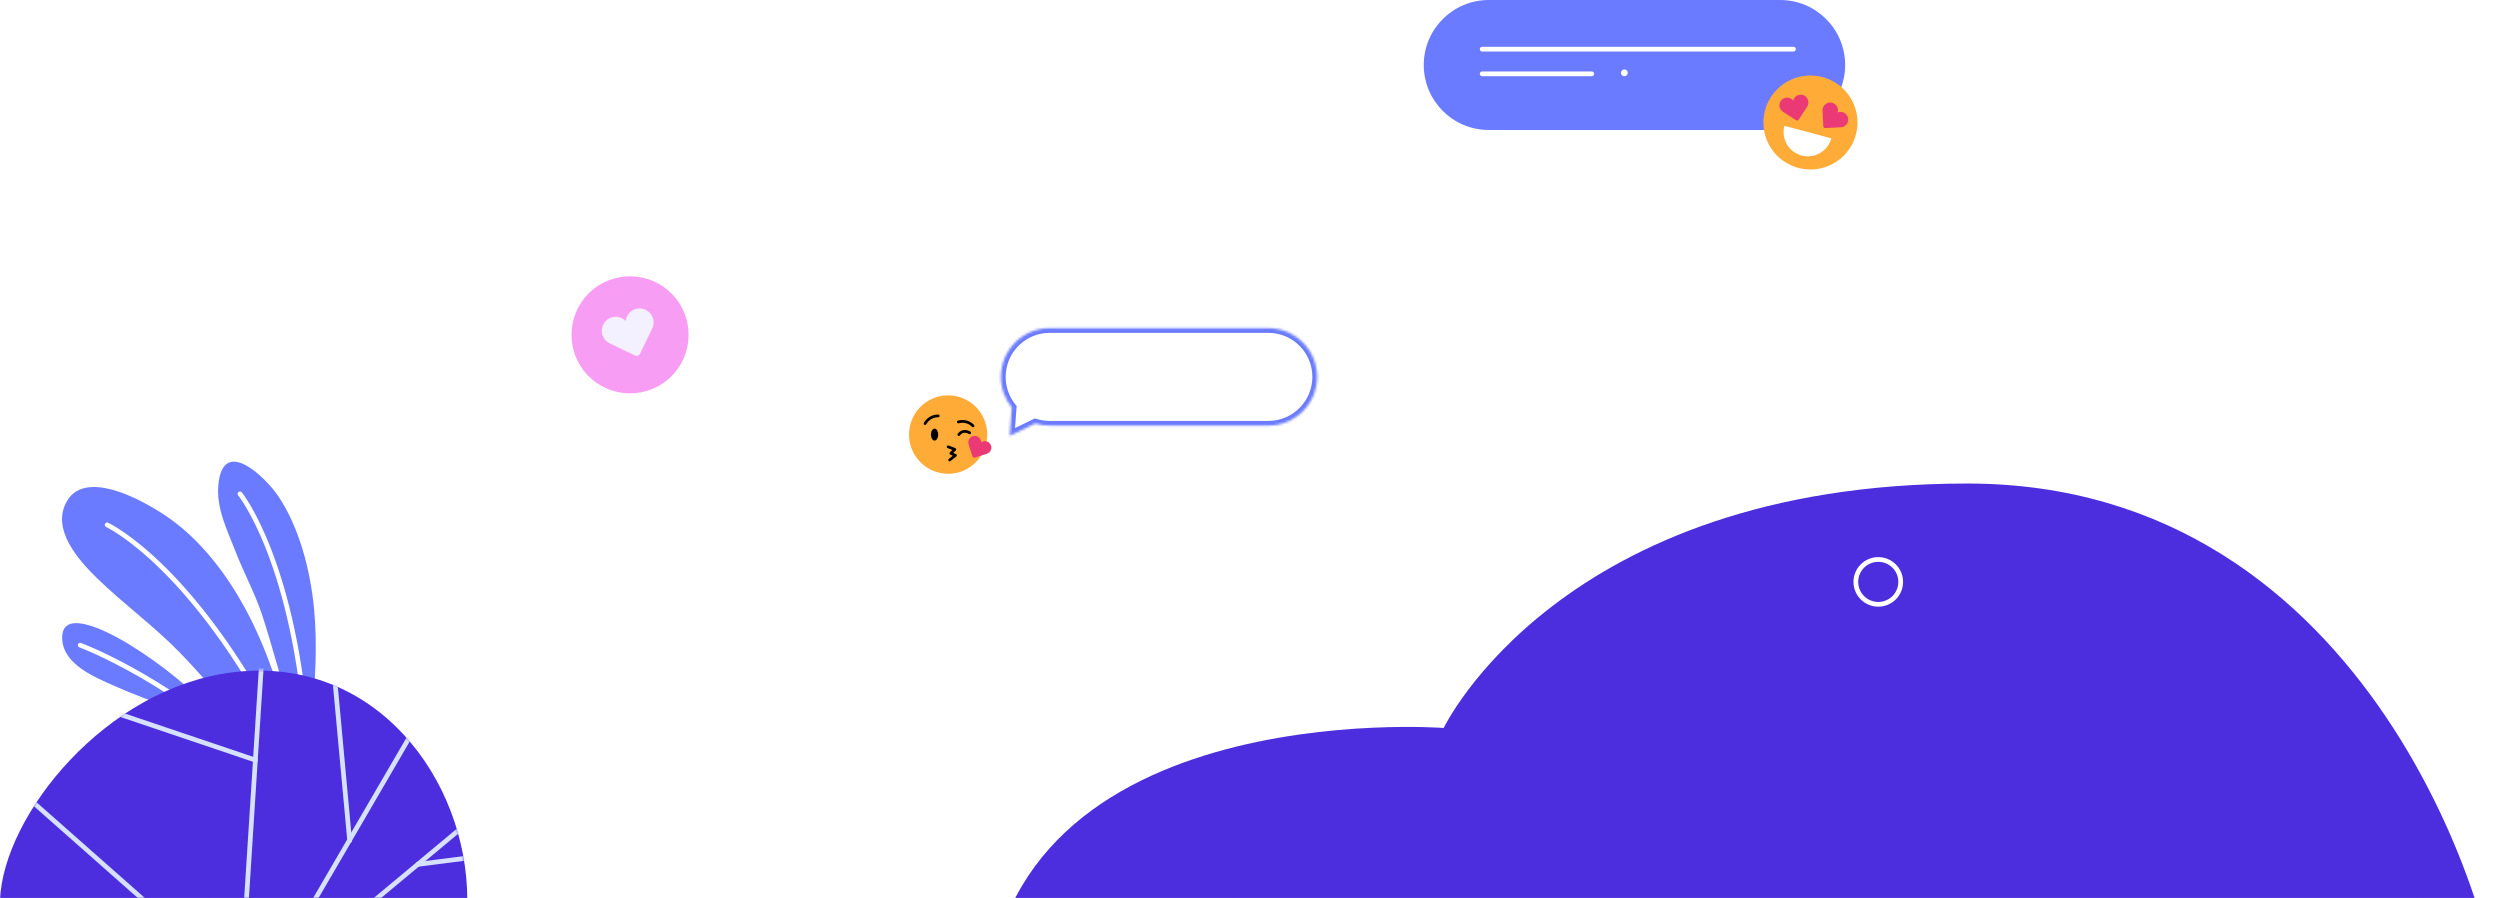 <svg width="1058" height="380" viewBox="0 0 1058 380" fill="none" xmlns="http://www.w3.org/2000/svg">
<g clip-path="url(#clip0_6325_8756)">
<path d="M523.594 389.395C523.594 342.785 557.598 285.401 612.637 239.61C667.634 193.855 743.448 159.842 826.731 159.842C910.156 159.842 961.712 178.88 992.424 209.439C1023.13 239.994 1033.2 282.259 1033.2 329.172C1033.2 422.515 940.953 498.502 826.731 498.502C769.466 498.502 693.532 494.493 631.943 478.756C601.143 470.887 574.013 460.104 554.604 445.486C535.222 430.889 523.594 412.518 523.594 389.395Z" stroke="white" stroke-width="2"/>
<path d="M1058 429.707C1058 393.605 1004.87 204.63 832.572 204.63C660.269 204.63 610.972 308.072 610.972 308.072C610.972 308.072 417.248 293.301 417.247 435.08C417.247 510 584.79 510 640.423 510C696.056 510 1058 490.128 1058 429.707Z" fill="#4C2EDE"/>
<path d="M131.93 304.092C133.393 288.474 134.414 272.724 132.861 257.112C131.3 241.365 126.639 222.978 117.607 209.751C112.398 202.116 94.476 184.425 92.425 204.975C91.416 215.137 96.149 224.239 99.696 233.442C103.094 242.257 107.736 250.721 110.734 259.674C115.503 273.966 118.897 288.691 124.153 302.84" fill="#6A7BFF"/>
<path d="M124.212 312.593C118.911 293.455 112.988 274.482 103.766 257.515C96.078 243.35 85.624 229.412 72.24 219.749C67.946 216.651 59.7 211.476 51.329 208.467C42.111 205.153 32.742 204.464 28.33 212.064C21.522 223.786 32.983 236.769 40.879 244.503C52.193 255.574 65.117 264.857 76.178 276.254C88.966 289.411 100.161 304.046 113.512 316.684" fill="#6A7BFF"/>
<path d="M92.883 304.09C81.607 291.898 68.644 281.263 54.467 272.588C49.684 269.659 25.285 255.317 26.34 270.739C27.058 281.312 40.123 286.588 48.201 290.186C64.843 297.613 82.667 302.573 98.315 311.91" fill="#6A7BFF"/>
<path d="M33.958 273.045C33.958 273.045 67.148 285.293 103.093 316.842" stroke="white" stroke-width="2" stroke-miterlimit="10" stroke-linecap="round"/>
<path d="M45.34 222.127C45.34 222.127 84.169 240.011 123.561 321.01" stroke="white" stroke-width="2" stroke-miterlimit="10" stroke-linecap="round"/>
<path d="M101.558 209.003C101.558 209.003 125.204 238.13 130.183 315.68" stroke="white" stroke-width="2" stroke-miterlimit="10" stroke-linecap="round"/>
<path d="M324.062 273.468L327.787 284.205" stroke="white" stroke-width="2" stroke-miterlimit="10" stroke-linecap="round" stroke-linejoin="round"/>
<path d="M331.301 276.977L320.545 280.695" stroke="white" stroke-width="2" stroke-miterlimit="10" stroke-linecap="round" stroke-linejoin="round"/>
<path d="M654.734 126.769L652.716 141.411" stroke="white" stroke-width="2" stroke-miterlimit="10" stroke-linecap="round" stroke-linejoin="round"/>
<path d="M646.393 133.09L661.059 135.093" stroke="white" stroke-width="2" stroke-miterlimit="10" stroke-linecap="round" stroke-linejoin="round"/>
<mask id="path-13-inside-1_6325_8756" fill="white">
<path fill-rule="evenodd" clip-rule="evenodd" d="M444.228 138.862C432.832 138.862 423.594 148.1 423.594 159.496C423.594 164.415 425.315 168.933 428.189 172.478L427.323 184.449L438.126 179.213C440.055 179.809 442.104 180.13 444.228 180.13H536.756C548.152 180.13 557.39 170.892 557.39 159.496C557.39 148.1 548.152 138.862 536.756 138.862H444.228Z"/>
</mask>
<path d="M428.189 172.478L429.743 171.219L430.241 171.834L430.184 172.623L428.189 172.478ZM427.323 184.449L428.195 186.249L425.078 187.76L425.328 184.305L427.323 184.449ZM438.126 179.213L437.254 177.413L437.963 177.069L438.717 177.302L438.126 179.213ZM421.594 159.496C421.594 146.995 431.727 136.862 444.228 136.862V140.862C433.936 140.862 425.594 149.204 425.594 159.496H421.594ZM426.635 173.738C423.483 169.849 421.594 164.89 421.594 159.496H425.594C425.594 163.94 427.147 168.017 429.743 171.219L426.635 173.738ZM425.328 184.305L426.194 172.334L430.184 172.623L429.318 184.594L425.328 184.305ZM438.999 181.013L428.195 186.249L426.451 182.65L437.254 177.413L438.999 181.013ZM444.228 182.13C441.901 182.13 439.653 181.778 437.536 181.124L438.717 177.302C440.456 177.84 442.306 178.13 444.228 178.13V182.13ZM536.756 182.13H444.228V178.13H536.756V182.13ZM559.39 159.496C559.39 171.996 549.256 182.13 536.756 182.13V178.13C547.047 178.13 555.39 169.787 555.39 159.496H559.39ZM536.756 136.862C549.256 136.862 559.39 146.995 559.39 159.496H555.39C555.39 149.204 547.047 140.862 536.756 140.862V136.862ZM444.228 136.862H536.756V140.862H444.228V136.862Z" fill="#6A7BFF" mask="url(#path-13-inside-1_6325_8756)"/>
<line x1="444.514" y1="158.726" x2="536.421" y2="158.726" stroke="white" stroke-width="2" stroke-linecap="round"/>
<g clip-path="url(#clip1_6325_8756)">
<path d="M401.252 200.505C410.393 200.505 417.803 193.074 417.803 183.908C417.803 174.743 410.393 167.312 401.252 167.312C392.112 167.312 384.702 174.743 384.702 183.908C384.702 193.074 392.112 200.505 401.252 200.505Z" fill="#FFAB37"/>
<path d="M419.423 190.268C419.782 189.189 419.388 187.947 418.485 187.263C417.444 186.485 416.124 186.566 415.199 187.274C415.233 186.114 414.527 184.988 413.3 184.593C412.213 184.245 410.986 184.651 410.314 185.58C409.771 186.334 409.655 187.239 409.909 188.029L411.576 193.24C411.692 193.611 412.085 193.808 412.456 193.692L417.652 192.021C418.462 191.766 419.134 191.151 419.423 190.268Z" fill="#EA3974"/>
<path d="M395.512 186.45C396.355 186.45 397.039 185.317 397.039 183.92C397.039 182.523 396.355 181.39 395.512 181.39C394.668 181.39 393.984 182.523 393.984 183.92C393.984 185.317 394.668 186.45 395.512 186.45Z" fill="black"/>
<path d="M391.497 179.858C391.416 179.858 391.335 179.835 391.254 179.8C390.965 179.661 390.837 179.313 390.976 179.022C391.046 178.883 392.712 175.436 397.052 175.436C397.376 175.436 397.631 175.692 397.631 176.017C397.631 176.342 397.376 176.597 397.052 176.597C393.441 176.597 392.041 179.498 392.029 179.521C391.925 179.73 391.717 179.858 391.497 179.858Z" fill="black"/>
<path d="M411.785 180.81C411.623 180.81 411.461 180.74 411.345 180.612C411.253 180.508 409.17 178.175 405.721 179.139C405.408 179.22 405.096 179.046 405.003 178.732C404.922 178.419 405.096 178.106 405.408 178.013C409.586 176.852 412.109 179.73 412.213 179.846C412.422 180.09 412.399 180.45 412.156 180.659C412.051 180.763 411.924 180.81 411.785 180.81Z" fill="black"/>
<path d="M405.789 184.489C405.673 184.489 405.546 184.454 405.442 184.373C405.187 184.187 405.129 183.816 405.314 183.56C407.039 181.216 409.585 181.959 410.684 182.69C410.951 182.864 411.032 183.224 410.858 183.491C410.684 183.758 410.326 183.839 410.06 183.665C409.828 183.514 407.722 182.249 406.24 184.257C406.136 184.407 405.962 184.489 405.789 184.489Z" fill="black"/>
<path d="M401.89 195.247C401.716 195.247 401.554 195.178 401.438 195.027C401.242 194.771 401.276 194.412 401.531 194.214L403.221 192.868L402.156 192.415C401.982 192.334 401.855 192.183 401.82 191.986C401.786 191.8 401.844 191.603 401.982 191.464L403.047 190.408L401.045 189.63C400.744 189.514 400.594 189.177 400.709 188.876C400.825 188.574 401.161 188.423 401.462 188.539L404.309 189.642C404.494 189.711 404.633 189.874 404.667 190.071C404.714 190.268 404.644 190.466 404.505 190.605L403.406 191.684L404.563 192.183C404.748 192.265 404.887 192.439 404.911 192.636C404.934 192.833 404.853 193.042 404.702 193.17L402.26 195.108C402.144 195.201 402.017 195.247 401.89 195.247Z" fill="black"/>
</g>
<path d="M386.96 423.817C386.96 396.745 367.206 363.303 335.105 336.57C303.047 309.873 258.86 290.033 210.332 290.033C161.662 290.033 131.681 301.152 113.854 318.907C96.032 336.658 90.163 361.235 90.163 388.61C90.163 442.878 143.772 487.187 210.332 487.187C243.766 487.187 288.074 484.843 323.993 475.657C341.958 471.062 357.742 464.775 369.014 456.278C380.26 447.8 386.96 437.172 386.96 423.817Z" stroke="white" stroke-width="2"/>
<path d="M98.884 284.469C44.616 290.961 1.45 345.079 0 380.824H197.756C197.769 329.97 158.926 277.298 98.884 284.469Z" fill="#4C2EDE"/>
<mask id="mask0_6325_8756" style="mask-type:alpha" maskUnits="userSpaceOnUse" x="0" y="283" width="198" height="98">
<path d="M98.884 284.065C44.616 290.557 1.45 344.675 0 380.42H197.756C197.769 329.566 158.926 276.894 98.884 284.065Z" fill="#553DF8"/>
</mask>
<g mask="url(#mask0_6325_8756)">
<path d="M111.003 275.832L103.779 388.854" stroke="#D6E0FF" stroke-width="2" stroke-miterlimit="10" stroke-linecap="round"/>
<path d="M108.136 321.685L43.634 299.907" stroke="#D6E0FF" stroke-width="2" stroke-miterlimit="10" stroke-linecap="round"/>
<path d="M130.048 386.245L177.34 305.036" stroke="#D6E0FF" stroke-width="2" stroke-miterlimit="10" stroke-linecap="round"/>
<path d="M141.338 283.811L147.978 355.772" stroke="#D6E0FF" stroke-width="2" stroke-miterlimit="10" stroke-linecap="round"/>
<path d="M145.609 391.784L195.182 350.475" stroke="#D6E0FF" stroke-width="2" stroke-miterlimit="10" stroke-linecap="round"/>
<path d="M176.756 365.819L198.178 363.074" stroke="#D6E0FF" stroke-width="2" stroke-miterlimit="10" stroke-linecap="round"/>
<path d="M10.359 336.342L66.858 386.244" stroke="#D6E0FF" stroke-width="2" stroke-miterlimit="10" stroke-linecap="round"/>
</g>
<g opacity="0.7" filter="url(#filter0_f_6325_8756)">
<path d="M282.071 161.086C292.778 152.565 294.548 136.98 286.025 126.276C277.502 115.571 261.913 113.801 251.207 122.322C240.5 130.843 238.73 146.429 247.252 157.133C255.775 167.837 271.364 169.607 282.071 161.086Z" fill="#F474EF"/>
</g>
<path d="M254.763 140.988C254.322 138.554 255.527 135.996 257.703 134.803C260.183 133.433 263.023 134.019 264.807 135.818C265.084 133.302 266.942 131.08 269.738 130.613C272.185 130.197 274.723 131.451 275.893 133.632C276.856 135.42 276.804 137.408 276.019 139.031L270.823 149.771C270.455 150.532 269.538 150.852 268.776 150.484L258.017 145.298C256.39 144.514 255.123 142.986 254.763 140.988Z" fill="#F3F0FF"/>
<path d="M602.534 27.502C602.534 12.313 614.847 0 630.036 0H753.362C768.551 0 780.864 12.313 780.864 27.502V27.502C780.864 42.691 768.551 55.005 753.362 55.005H630.036C614.847 55.005 602.534 42.691 602.534 27.502V27.502Z" fill="#6A7BFF"/>
<line x1="627.249" y1="20.812" x2="758.996" y2="20.812" stroke="white" stroke-width="2" stroke-linecap="round"/>
<line x1="627.249" y1="31.244" x2="673.626" y2="31.244" stroke="white" stroke-width="2" stroke-linecap="round"/>
<ellipse cx="687.431" cy="30.821" rx="1.423" ry="1.423" fill="white"/>
<path d="M746.364 49.852C747.471 38.923 757.239 30.953 768.181 32.051C779.123 33.15 787.096 42.9 785.989 53.829C784.882 64.759 775.114 72.728 764.172 71.63C753.229 70.532 745.256 60.782 746.364 49.852Z" fill="#FFAB37"/>
<path d="M753.06 44.748C752.986 43.376 753.808 42.061 755.085 41.57C756.54 40.997 758.044 41.503 758.897 42.589C759.207 41.241 760.385 40.152 761.942 40.074C763.315 39.998 764.594 40.86 765.084 42.135C765.505 43.184 765.346 44.259 764.813 45.079L761.247 50.601C760.984 50.999 760.464 51.094 760.083 50.863L754.558 47.306C753.714 46.769 753.126 45.858 753.06 44.748Z" fill="#EA3974"/>
<path d="M781.651 52.391C782.403 51.24 782.326 49.685 781.497 48.605C780.524 47.383 778.968 47.072 777.684 47.587C778.067 46.259 777.618 44.735 776.303 43.915C775.151 43.165 773.587 43.268 772.523 44.128C771.657 44.833 771.256 45.843 771.299 46.843L771.618 53.403C771.629 53.848 772.025 54.214 772.501 54.185L779.07 53.86C780.071 53.815 781.037 53.319 781.651 52.391Z" fill="#EA3974"/>
<path d="M755.159 53.232C753.686 58.716 756.938 64.344 762.428 65.811C767.918 67.278 773.555 64.026 775.028 58.543L755.159 53.232Z" fill="white"/>
<path d="M483.624 269.731C483.624 273.041 480.94 275.724 477.629 275.724C474.318 275.724 471.635 273.041 471.635 269.731C471.635 266.422 474.318 263.738 477.629 263.738C480.94 263.738 483.624 266.422 483.624 269.731Z" stroke="white" stroke-width="2"/>
<path d="M804.375 246.255C804.375 251.495 800.126 255.744 794.883 255.744C789.641 255.744 785.392 251.495 785.392 246.255C785.392 241.014 789.641 236.765 794.883 236.765C800.126 236.765 804.375 241.014 804.375 246.255Z" stroke="white" stroke-width="2"/>
</g>
<defs>
<filter id="filter0_f_6325_8756" x="221.859" y="96.93" width="89.559" height="89.548" filterUnits="userSpaceOnUse" color-interpolation-filters="sRGB">
<feFlood flood-opacity="0" result="BackgroundImageFix"/>
<feBlend mode="normal" in="SourceGraphic" in2="BackgroundImageFix" result="shape"/>
<feGaussianBlur stdDeviation="10" result="effect1_foregroundBlur_6325_8756"/>
</filter>
<clipPath id="clip0_6325_8756">
<rect width="1058" height="380" fill="white"/>
</clipPath>
<clipPath id="clip1_6325_8756">
<rect width="34.86" height="33.192" fill="white" transform="translate(384.702 167.312)"/>
</clipPath>
</defs>
</svg>
